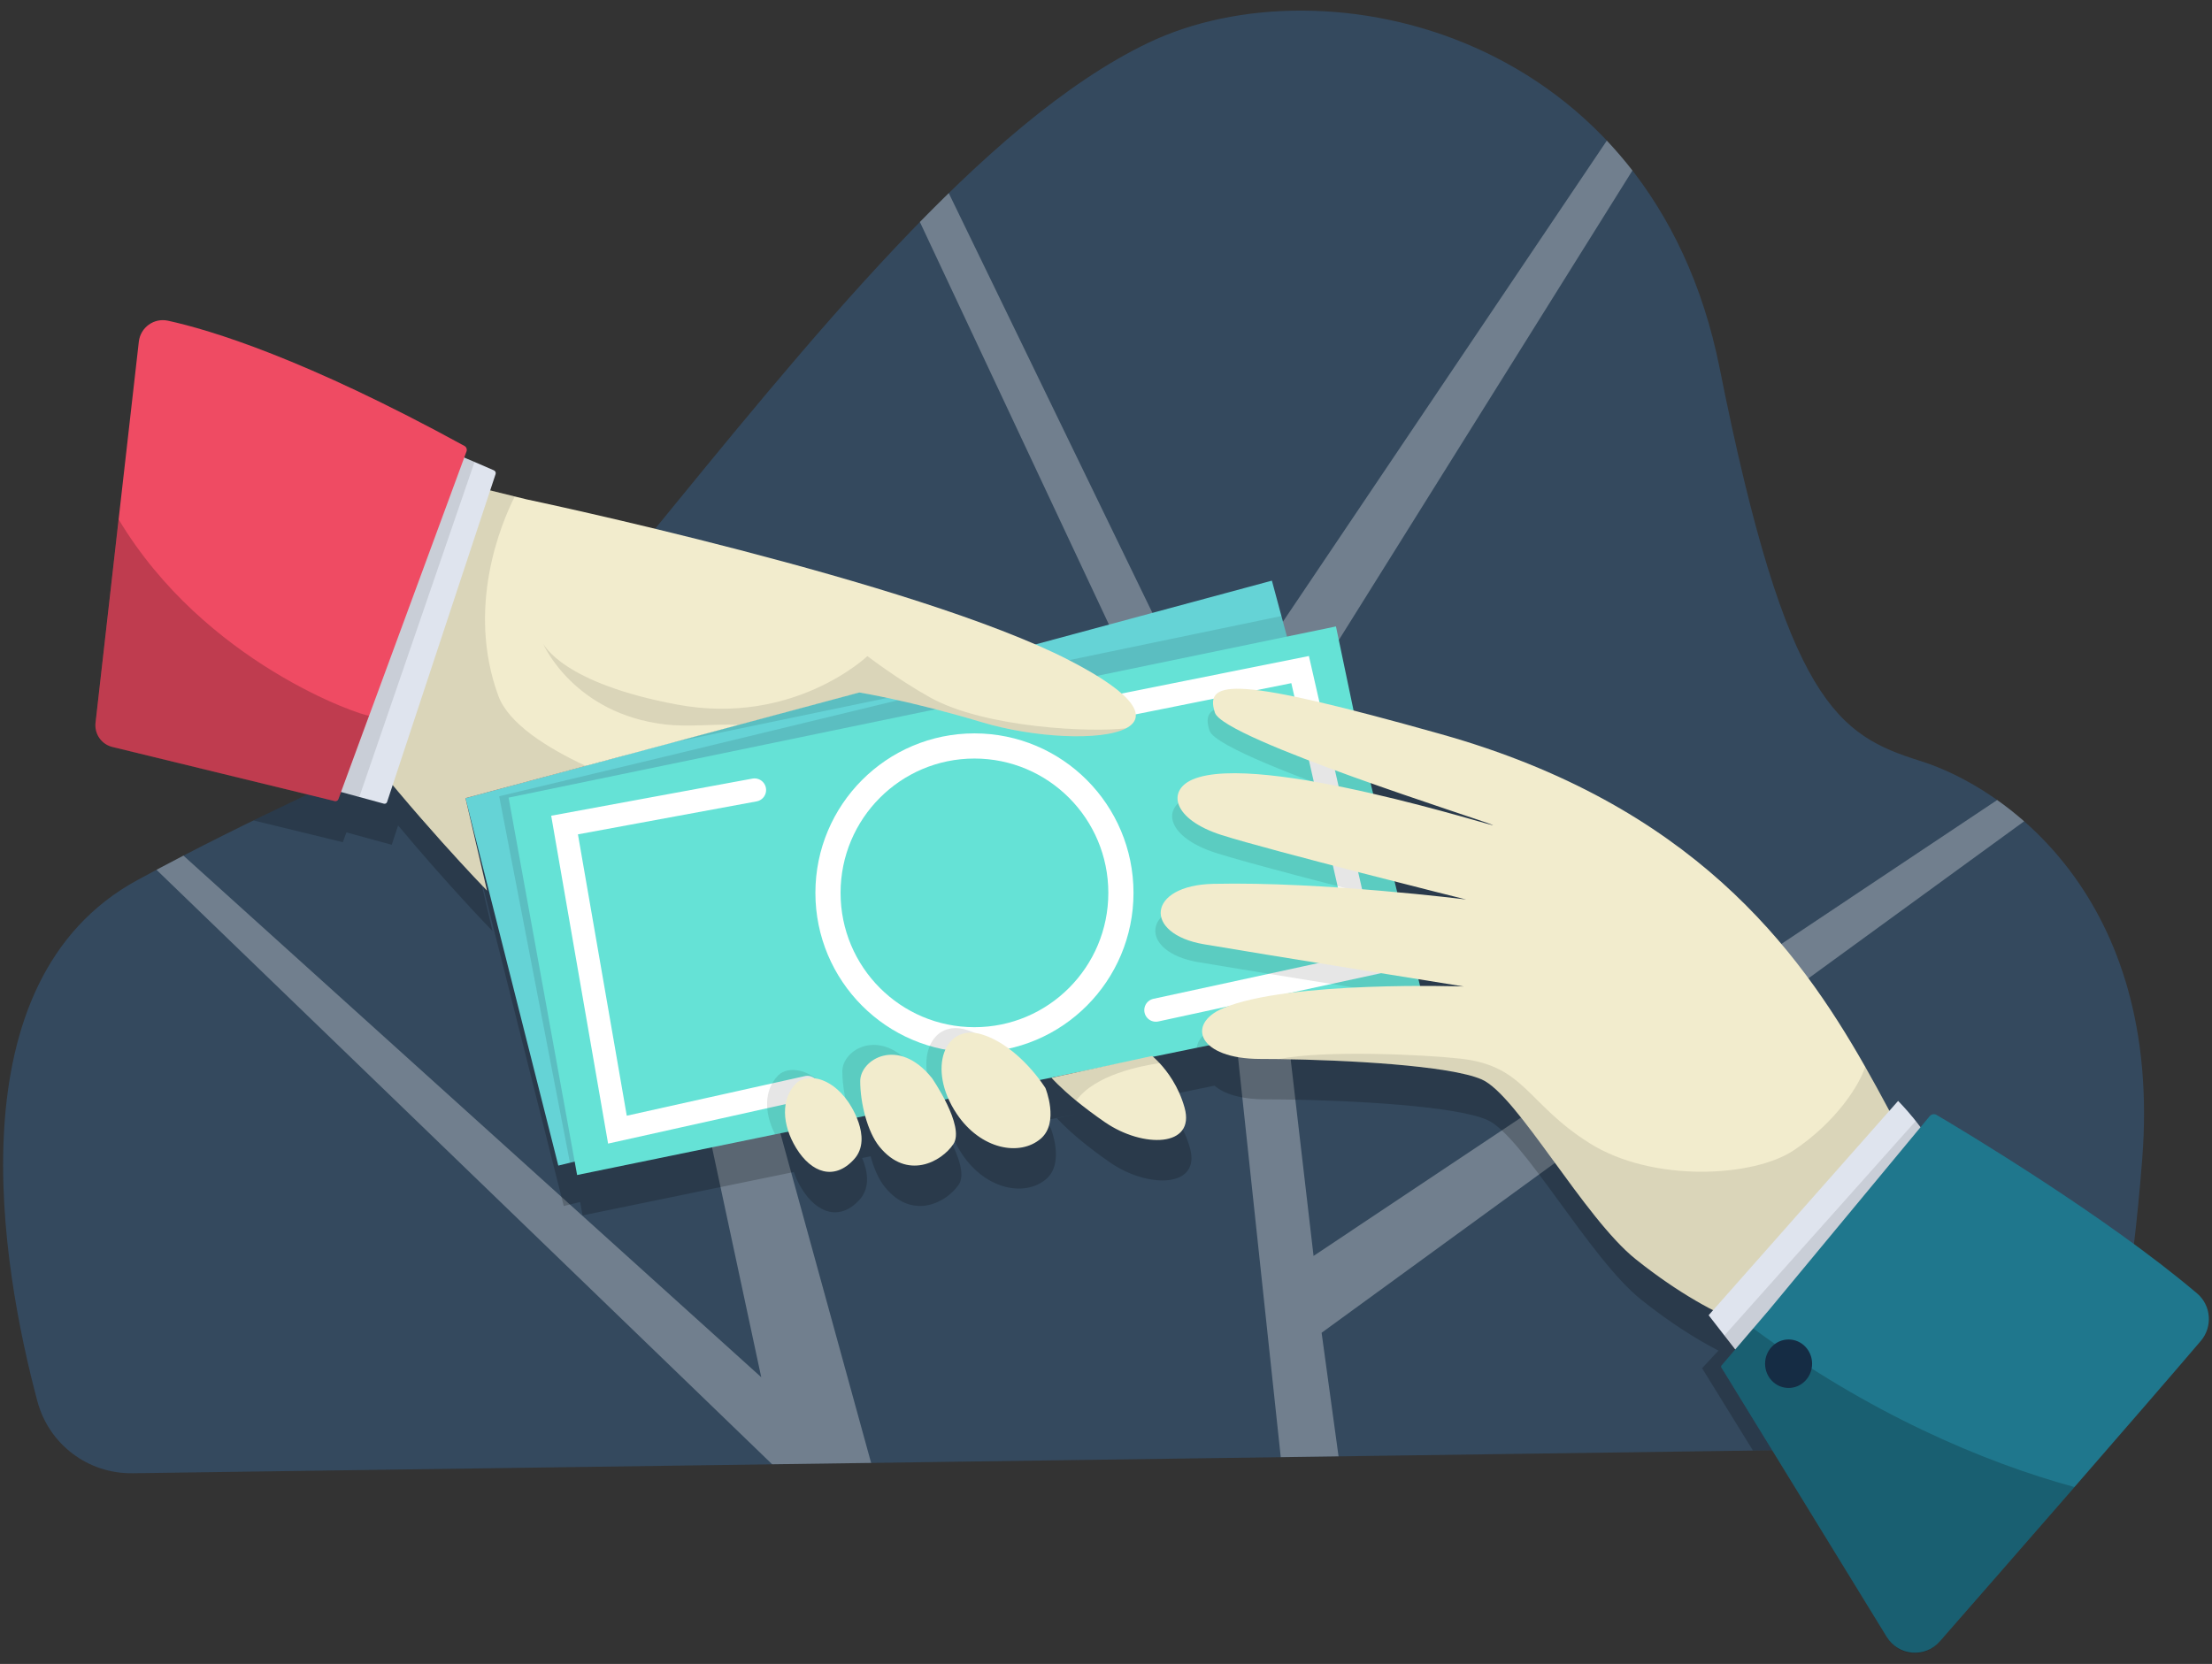 <svg width="210" height="158" viewBox="0 0 210 158" fill="none" xmlns="http://www.w3.org/2000/svg">
<rect x="0" y="0" width="210" height="158" fill="#333333" stroke="none"/>
<g clip-path="url(#clip0_1_1280)">
<path d="M12.561 139.889C8.355 139.949 4.641 137.141 3.552 133.063C0.126 120.225 -4.59 93.148 13.068 83.553C36.552 70.793 45.357 70.793 61.011 51.653C76.665 32.512 93.366 11.557 109.011 4.066C125.853 -3.997 156.9 3.067 163.26 34.965C169.62 66.866 174.513 69.809 182.34 72.265C190.167 74.718 205.332 85.025 203.376 110.055C201.42 135.086 197.424 137.301 197.424 137.301L12.558 139.892L12.561 139.889Z" fill="#34495E"/>
<path opacity="0.3" d="M59.262 53.741L82.701 138.908L73.302 139.037L14.856 82.59C15.729 82.124 16.581 81.678 17.415 81.245L72.27 130.773L56.454 56.904C57.375 55.917 58.305 54.867 59.265 53.744L59.262 53.741Z" fill="white"/>
<path opacity="0.3" d="M125.469 126.55L127.077 138.285L121.59 138.363L115.464 80.998L87.33 21.076C88.245 20.143 89.16 19.228 90.072 18.337L114.831 69.382L152.547 13.353C153.39 14.247 154.2 15.192 154.977 16.191L119.346 73.183L124.704 119.255L189.603 75.966C190.458 76.568 191.313 77.239 192.165 77.986L125.472 126.55H125.469Z" fill="white"/>
<g opacity="0.2">
<path d="M202.182 121.293C200.133 135.799 197.424 137.298 197.424 137.298L166.416 137.731L161.589 129.915L163.143 128.248C161.076 127.177 158.598 125.636 155.817 123.418C150.9 119.499 144.555 107.816 141.189 106.339C138.129 104.993 128.148 104.485 121.923 104.4C121.293 104.391 120.699 104.388 120.159 104.388C117.762 104.388 116.145 103.844 115.308 103.088L114.129 103.329L109.971 104.181C110.085 104.28 110.313 104.482 110.598 104.786C111.321 105.559 112.404 106.986 112.971 109.011C114.033 112.812 108.999 112.86 105.444 110.42C104.334 109.655 103.419 108.957 102.684 108.355C101.07 107.025 100.338 106.176 100.338 106.176L102.003 105.815L99.231 106.384C99.573 106.841 99.759 107.142 99.759 107.142C99.759 107.142 101.106 110.42 99.321 111.957C97.335 113.664 93.606 112.996 91.332 109.583C91.02 109.11 90.759 108.638 90.552 108.171L90.204 108.241C90.951 109.685 91.656 111.524 91.032 112.466C89.907 114.157 86.643 115.945 84.015 112.725C83.427 112.009 82.965 110.94 82.653 109.794L81.852 109.959C82.341 111.121 82.677 112.734 81.606 113.914C79.734 115.981 77.547 115.217 76.104 112.854C75.789 112.34 75.54 111.813 75.366 111.289L74.103 111.548L55.308 115.409L55.077 114.136L53.52 114.515L53.346 113.82L52.425 110.176L45.063 81.034L44.706 79.62L46.752 88.399C46.59 88.236 42.54 84.065 37.794 78.38L37.188 80.216L32.889 79.039L32.547 79.969L24.06 77.902C39.243 70.492 47.466 67.678 59.634 53.311C70.377 55.845 88.113 60.38 98.817 65.024L121.263 58.969L122.166 62.327L122.691 64.281L127.344 63.318L129.018 71.299C131.379 71.901 134.124 72.644 137.307 73.541C161.124 80.24 171.195 93.867 177.585 105.12C178.407 106.561 179.163 107.967 179.883 109.312L180.717 108.37C180.717 108.37 181.584 109.24 182.517 110.435C182.604 110.525 182.727 110.657 182.88 110.823L183.99 109.481C183.99 109.481 193.488 115.015 202.185 121.29L202.182 121.293Z" fill="black"/>
</g>
<path d="M130.575 91.733L71.838 106.08L53.004 110.678L52.83 109.986L51.909 106.342L44.547 77.2L44.19 75.786L46.26 75.226L63.459 70.588L94.743 62.15L120.75 55.135L121.653 58.493L130.575 91.733Z" fill="#65D3D6"/>
<path opacity="0.1" d="M130.575 91.733L71.838 106.08L54.111 110.422L47.391 75.608L62.361 72.027L97.806 63.45L121.653 58.493L130.575 91.733Z" fill="black"/>
<path d="M135.165 95.065L133.881 95.33L113.616 99.492L97.722 102.754L88.917 104.563L88.533 104.641L80.835 106.221L79.977 106.402L73.587 107.711L54.789 111.572L48.285 75.738L126.831 59.483L128.91 69.406L130.62 76.427L130.839 77.309L132.873 85.657L133.083 86.518L135.114 94.842L135.165 95.065Z" fill="#65E2D6"/>
<path d="M92.511 98.731C100.191 98.731 106.416 92.485 106.416 84.781C106.416 77.078 100.191 70.832 92.511 70.832C84.832 70.832 78.606 77.078 78.606 84.781C78.606 92.485 84.832 98.731 92.511 98.731Z" stroke="white" stroke-width="2.39" stroke-miterlimit="10" stroke-linecap="round"/>
<path d="M103.44 67.588L123.429 63.579L129.807 91.565L109.734 95.917" stroke="white" stroke-width="2.2" stroke-miterlimit="10" stroke-linecap="round"/>
<path d="M71.631 75.013L53.598 78.341L58.617 107.266L76.65 103.254" stroke="white" stroke-width="2.2" stroke-miterlimit="10" stroke-linecap="round"/>
<path opacity="0.1" d="M97.806 63.45L63.468 70.585L94.743 62.15C95.82 62.58 96.846 63.014 97.809 63.45H97.806Z" fill="black"/>
<path opacity="0.1" d="M115.596 97.442C119.706 95.685 128.478 95.354 133.881 95.33L113.619 99.492C113.688 98.734 114.348 97.975 115.596 97.442Z" fill="black"/>
<path d="M106.917 69.15C104.556 70.396 98.112 70.053 93.192 68.572C86.403 66.529 81.582 65.755 81.582 65.755L70.125 68.831L55.608 72.725L44.19 75.786L46.236 84.565C46.029 84.357 39.411 77.534 33.141 69.4L45.474 46.305L48.87 47.141L49.998 47.418C49.998 47.418 86.877 55.171 101.484 62.682C108.045 66.059 108.84 68.133 106.917 69.15Z" fill="#F2ECCD"/>
<path d="M104.931 106.582C103.821 105.818 102.906 105.12 102.171 104.518C100.557 103.188 99.825 102.339 99.825 102.339L109.377 100.271C109.377 100.271 109.671 100.5 110.085 100.946C110.808 101.719 111.891 103.145 112.458 105.171C113.52 108.972 108.486 109.02 104.931 106.579V106.582Z" fill="#F2ECCD"/>
<path opacity="0.1" d="M97.722 102.754L88.92 104.563C86.727 100.539 88.461 96.744 91.806 97.804C94.992 98.812 97.275 102.08 97.722 102.754Z" fill="black"/>
<path d="M99.246 103.305C99.246 103.305 100.593 106.582 98.808 108.12C96.819 109.83 93.096 109.158 90.819 105.749C87.963 101.466 89.694 97.108 93.252 98.234C96.81 99.362 99.243 103.305 99.243 103.305H99.246Z" fill="#F2ECCD"/>
<path opacity="0.1" d="M88.533 104.641L80.835 106.221C80.277 104.825 79.968 103.112 79.968 101.719C79.968 99.651 83.583 97.454 86.772 101.421C86.772 101.421 87.864 102.998 88.536 104.641H88.533Z" fill="black"/>
<path d="M88.473 102.36C88.473 102.36 91.638 106.94 90.513 108.632C89.388 110.323 86.124 112.111 83.496 108.888C82.347 107.479 81.666 104.725 81.666 102.658C81.666 100.59 85.281 98.39 88.47 102.36H88.473Z" fill="#F2ECCD"/>
<path opacity="0.1" d="M44.19 75.786L46.236 84.565C46.029 84.357 39.411 77.534 33.141 69.4L45.474 46.305L48.87 47.141C47.571 49.726 44.238 57.663 47.304 66.056C48.273 68.71 51.93 71.01 55.605 72.725L44.187 75.786H44.19Z" fill="black"/>
<path opacity="0.1" d="M79.977 106.402L73.587 107.711C72.513 105.631 72.54 103.455 73.887 102.104C74.781 101.207 77.073 101.337 78.828 103.859C78.828 103.859 79.665 105.023 79.977 106.402Z" fill="black"/>
<path d="M80.526 104.626C80.526 104.626 82.959 108.009 81.087 110.073C79.215 112.141 77.028 111.373 75.585 109.011C74.22 106.775 74.121 104.334 75.585 102.869C76.479 101.972 78.774 102.101 80.526 104.626Z" fill="#F2ECCD"/>
<path d="M47.049 45.02L36.75 76.147C36.708 76.276 36.573 76.349 36.441 76.312L33.936 75.629L28.254 74.076L37.185 40.544C37.185 40.544 41.643 42.407 45.051 43.864C45.72 44.153 46.347 44.424 46.89 44.661C47.028 44.721 47.097 44.881 47.049 45.023V45.02Z" fill="#DFE4EE"/>
<path opacity="0.1" d="M45.051 43.861L34.113 75.671L33.936 75.629L28.254 74.076L37.185 40.544C37.185 40.544 41.643 42.407 45.051 43.864V43.861Z" fill="black"/>
<path d="M44.289 42.862L32.13 75.867C32.076 76.018 31.917 76.102 31.761 76.063L10.65 70.922C9.627 70.673 8.952 69.701 9.069 68.653L10.548 55.625L11.262 49.311L13.179 32.446C13.332 31.091 14.619 30.162 15.948 30.453C19.944 31.323 28.911 34.026 44.094 42.344C44.277 42.443 44.361 42.666 44.289 42.862Z" fill="#EF4B63"/>
<path opacity="0.1" d="M106.917 69.15C104.556 70.396 98.112 70.053 93.192 68.572C86.403 66.529 81.582 65.755 81.582 65.755L70.125 68.831C67.821 68.72 65.412 69.054 63.126 68.786C54.585 67.778 51.642 61.343 51.558 61.105C51.663 61.274 53.49 64.9 64.317 66.908C75.375 68.954 82.347 62.3 82.347 62.3C82.347 62.3 85.239 64.518 88.302 66.225C93.531 69.141 103.713 69.565 106.917 69.15Z" fill="black"/>
<path opacity="0.2" d="M35.028 67.949L32.142 75.831C32.079 76.003 31.899 76.099 31.722 76.057L10.569 70.907C9.594 70.67 8.949 69.743 9.063 68.744L10.551 55.631L11.265 49.317C19.431 62.953 34.293 67.967 35.028 67.952V67.949Z" fill="black"/>
<path opacity="0.1" d="M110.085 100.949C108.381 101.192 103.908 102.056 102.171 104.518C100.557 103.188 99.825 102.339 99.825 102.339L109.377 100.271C109.377 100.271 109.671 100.5 110.085 100.946V100.949Z" fill="black"/>
<path opacity="0.1" d="M114.831 69.385C113.919 66.607 116.133 66.092 128.91 69.409L130.62 76.427C123.489 73.926 115.299 70.814 114.831 69.385Z" fill="black"/>
<path opacity="0.1" d="M112.725 75.72C116.073 74.284 124.143 75.717 130.839 77.309L132.873 85.657C127.011 84.162 118.41 81.938 115.464 80.999C110.829 79.521 110.247 76.782 112.725 75.72Z" fill="black"/>
<path opacity="0.1" d="M113.796 91.369C107.985 90.382 108.372 85.769 114.684 85.63C120.861 85.495 128.172 86.045 133.086 86.515L135.117 94.839C129.342 93.909 117.75 92.037 113.799 91.366L113.796 91.369Z" fill="black"/>
<path d="M173.334 122.978C171.072 125.223 169.251 126.803 169.251 126.803C169.251 126.803 163.647 126.232 155.307 119.581C150.39 115.662 144.045 103.979 140.679 102.501C137.619 101.156 127.638 100.648 121.413 100.563C120.783 100.554 120.189 100.551 119.649 100.551C113.757 100.551 112.578 97.241 116.106 95.736C122.28 93.097 138.963 93.671 138.963 93.671C138.963 93.671 119.649 90.575 114.306 89.663C108.495 88.676 108.882 84.062 115.194 83.924C125.592 83.695 139.194 85.413 139.194 85.413C139.194 85.413 120.606 80.767 115.971 79.289C111.339 77.811 110.757 75.07 113.235 74.01C119.532 71.314 142.557 78.762 141.714 78.338C140.874 77.914 116.166 70.188 115.341 67.675C114.276 64.431 117.471 64.275 136.794 69.707C160.611 76.406 170.682 90.033 177.072 101.286C178.584 103.946 179.889 106.477 181.125 108.752C181.284 109.044 181.437 109.327 181.593 109.61C183.162 112.454 177.504 118.84 173.334 122.981V122.978Z" fill="#F2ECCD"/>
<path opacity="0.1" d="M181.125 108.752L173.334 122.978C171.072 125.223 169.251 126.803 169.251 126.803C169.251 126.803 163.647 126.232 155.307 119.58C150.39 115.662 144.045 103.979 140.679 102.501C137.619 101.156 127.638 100.648 121.413 100.563C125.748 99.691 135.207 100.139 138.654 100.524C144.777 101.204 144.948 104.792 150.9 108.545C156.855 112.3 166.443 111.804 170.292 109.228C174.375 106.498 176.601 102.905 177.072 101.286C178.584 103.946 179.889 106.477 181.125 108.752Z" fill="black"/>
<path d="M183.903 109.655C179.973 112.96 165.786 129.494 165.786 129.494L162.213 124.886L180.201 104.536C180.201 104.536 182.88 107.223 183.9 109.655H183.903Z" fill="#DFE4EE"/>
<path opacity="0.1" d="M185.559 111.575C181.629 114.88 167.394 132.01 167.394 132.01L163.695 126.827L181.86 106.459C181.86 106.459 184.539 109.146 185.559 111.578V111.575Z" fill="black"/>
<path d="M208.59 122.819C209.925 123.953 210.078 125.985 208.944 127.318C206.229 130.505 201.621 135.823 196.941 141.204C192.069 146.805 187.116 152.469 184.14 155.872C182.754 157.455 180.237 157.242 179.136 155.448L163.416 129.837C163.383 129.786 163.389 129.717 163.428 129.671L167.955 124.375L183.195 105.987C183.357 105.791 183.636 105.74 183.855 105.869C186.297 107.311 199.944 115.473 208.59 122.822V122.819Z" fill="#1F778D"/>
<path opacity="0.2" d="M196.938 141.204C192.024 146.85 187.032 152.565 184.062 155.957C182.712 157.498 180.264 157.29 179.193 155.541L163.407 129.822C163.38 129.777 163.383 129.72 163.419 129.678L166.446 126.138C177.312 134.138 188.283 138.848 196.938 141.201V141.204Z" fill="black"/>
<path d="M169.803 131.793C171.036 131.793 172.035 130.762 172.035 129.491C172.035 128.219 171.036 127.189 169.803 127.189C168.57 127.189 167.571 128.219 167.571 129.491C167.571 130.762 168.57 131.793 169.803 131.793Z" fill="#152C44"/>
</g>
<defs>
<clipPath id="clip0_1_1280">
<rect width="210" height="158" fill="white"/>
</clipPath>
</defs>
</svg>
